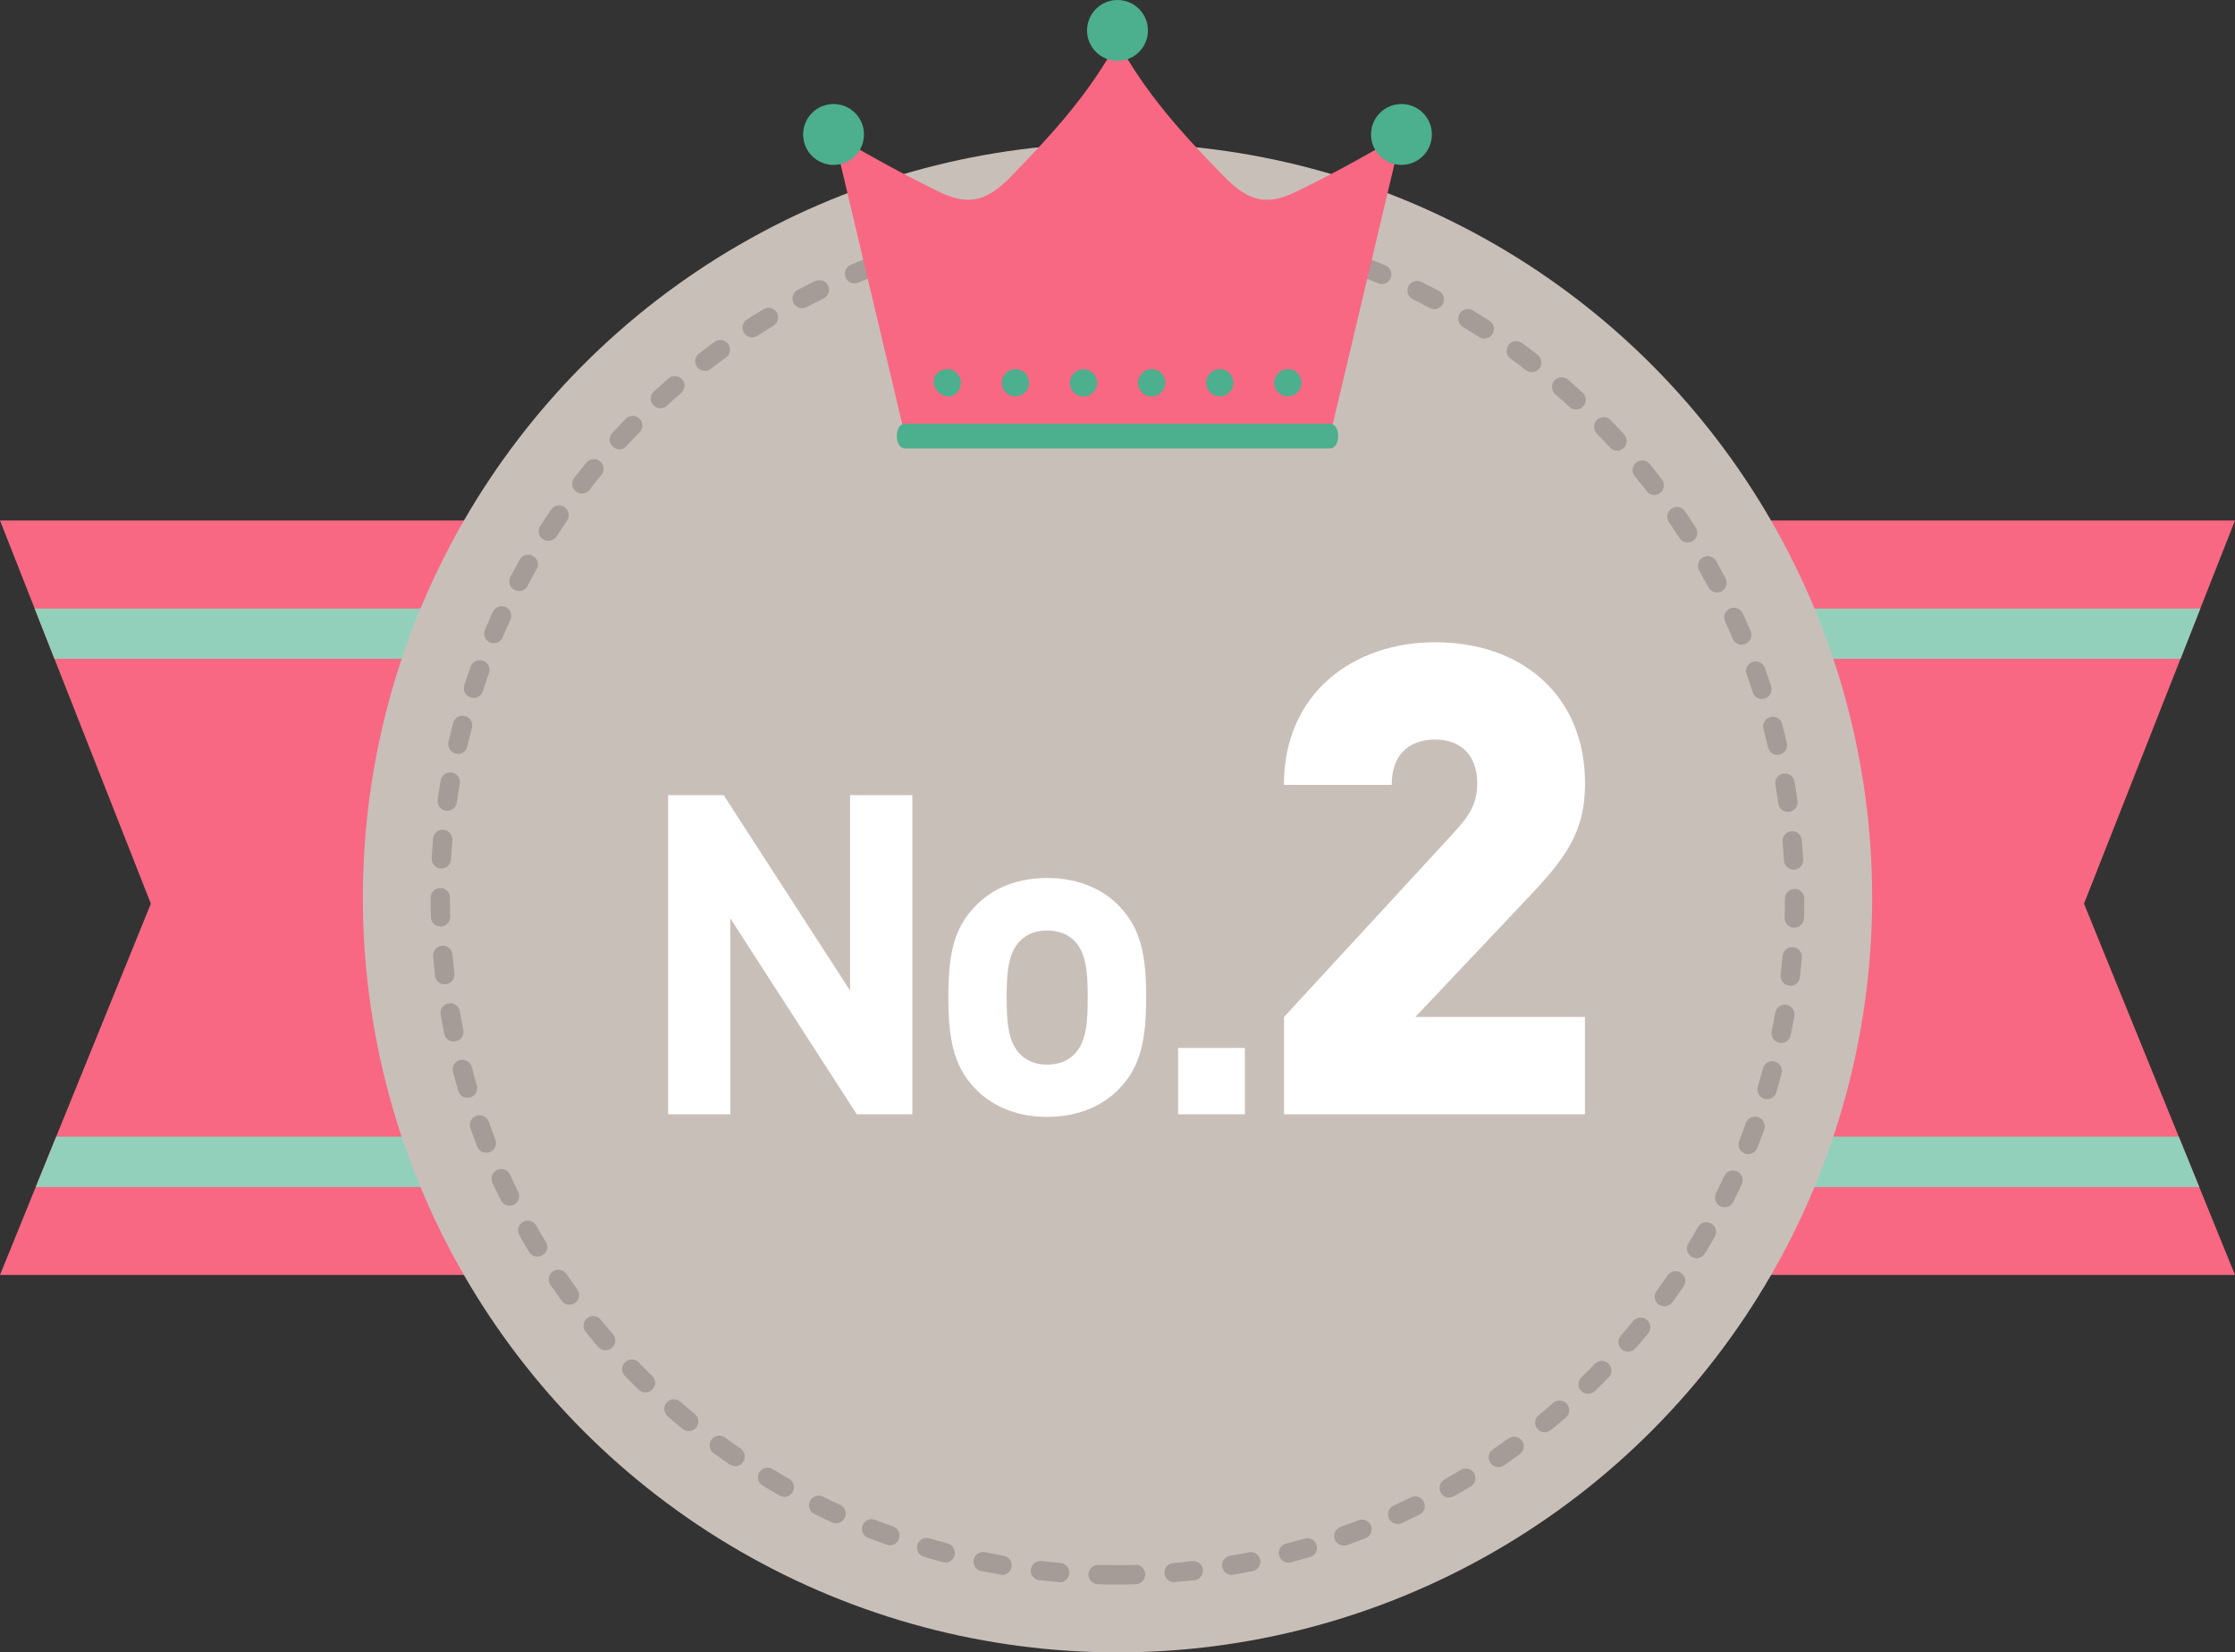<?xml version="1.0" encoding="UTF-8"?>
<svg id="_レイヤー_2" data-name="レイヤー_2" xmlns="http://www.w3.org/2000/svg" viewBox="0 0 163.72 121.04">
  <rect x="0" y="0" width="163.72" height="121.04" fill="#333333" stroke="none"/>
  <defs>
    <style>
      .cls-1 {
        fill: #c9bfb9;
      }

      .cls-2 {
        fill: #a59c98;
      }

      .cls-3 {
        fill: #fff;
      }

      .cls-4 {
        fill: #92d0bc;
      }

      .cls-5 {
        fill: #4caf8e;
      }

      .cls-6 {
        fill: #f86882;
      }
    </style>
  </defs>
  <g id="_レイヤー_1-2" data-name="レイヤー_1">
    <g>
      <g>
        <g>
          <g>
            <polygon class="cls-6" points="0 38.13 65.07 38.13 65.07 93.4 0 93.4 11.05 66.2 0 38.13"/>
            <g>
              <polygon class="cls-4" points="65.07 86.96 65.07 83.27 4.12 83.27 2.62 86.96 65.07 86.96"/>
              <polygon class="cls-4" points="2.54 44.58 3.99 48.26 65.07 48.26 65.07 44.58 2.54 44.58"/>
            </g>
          </g>
          <g>
            <polygon class="cls-6" points="163.72 38.13 98.65 38.13 98.65 93.4 163.72 93.4 152.66 66.2 163.72 38.13"/>
            <g>
              <polygon class="cls-4" points="98.65 44.58 98.65 48.26 159.73 48.26 161.18 44.58 98.65 44.58"/>
              <polygon class="cls-4" points="98.65 86.96 161.1 86.96 159.6 83.27 98.65 83.27 98.65 86.96"/>
            </g>
          </g>
        </g>
        <g>
          <circle class="cls-1" cx="81.86" cy="65.77" r="55.28"/>
          <path class="cls-2" d="M81.86,116.08c-.48,0-.96,0-1.44-.02-.39-.01-.7-.34-.69-.73.01-.38.33-.69.71-.69,0,0,.01,0,.02,0,.9.02,1.8.03,2.7,0,.38-.05.72.3.73.69.01.39-.3.72-.69.73-.45.01-.89.02-1.34.02ZM86.01,115.91c-.37,0-.67-.28-.71-.65-.03-.39.26-.73.65-.76.47-.04.93-.08,1.39-.14.38-.04.74.24.78.62.04.39-.24.74-.62.78-.47.05-.95.1-1.43.14-.02,0-.04,0-.06,0ZM77.62,115.9s-.04,0-.06,0c-.48-.04-.96-.09-1.43-.14-.39-.04-.67-.39-.62-.78s.4-.67.78-.62c.46.05.93.1,1.39.14.39.03.68.38.65.77-.03.37-.34.65-.71.65ZM90.23,115.38c-.34,0-.64-.25-.7-.59-.07-.39.19-.75.58-.82.46-.08.92-.16,1.37-.25.38-.08.76.17.83.55.08.38-.17.76-.55.83-.47.09-.94.18-1.42.26-.04,0-.08.01-.12.01ZM73.4,115.36s-.08,0-.12-.01c-.47-.08-.94-.17-1.41-.26-.38-.08-.63-.45-.55-.83.08-.38.46-.63.83-.55.46.09.91.18,1.37.26.39.07.64.43.58.82-.06.34-.36.59-.7.59ZM94.38,114.48c-.31,0-.6-.21-.68-.53-.1-.38.13-.77.51-.87.45-.12.9-.24,1.35-.37.38-.11.77.11.88.48.11.38-.11.77-.48.88-.46.13-.92.26-1.38.38-.06.02-.12.02-.18.02ZM69.25,114.46c-.06,0-.12,0-.18-.02-.46-.12-.93-.25-1.39-.39-.38-.11-.59-.51-.48-.88.11-.37.5-.59.88-.48.45.13.89.26,1.34.38.38.1.61.49.51.87-.08.32-.37.53-.69.53ZM98.44,113.23c-.29,0-.56-.18-.67-.47-.13-.37.06-.77.43-.9.44-.16.88-.32,1.31-.49.36-.14.78.04.92.4.14.37-.04.78-.4.92-.45.17-.9.34-1.35.5-.08.03-.16.04-.24.04ZM65.18,113.2c-.08,0-.16-.01-.24-.04-.45-.16-.9-.33-1.35-.5-.37-.14-.55-.55-.4-.92.14-.37.56-.55.92-.4.44.17.87.33,1.31.49.37.13.56.54.43.91-.1.29-.38.47-.67.47ZM102.38,111.64c-.27,0-.53-.15-.64-.41-.16-.36,0-.78.35-.94.42-.19.84-.39,1.26-.6.35-.17.78-.03.95.33.17.35.03.78-.33.95-.43.21-.86.41-1.29.61-.1.04-.2.06-.29.06ZM61.24,111.59c-.1,0-.2-.02-.29-.06-.44-.2-.87-.41-1.3-.62-.35-.17-.49-.6-.32-.95.17-.35.6-.5.95-.32.42.21.84.41,1.26.6.36.16.51.58.35.94-.12.26-.38.41-.64.41ZM106.16,109.71c-.25,0-.49-.13-.62-.36-.19-.34-.07-.77.27-.97.41-.23.81-.46,1.2-.7.34-.2.77-.09.97.24.2.34.09.77-.24.97-.41.25-.82.49-1.24.72-.11.06-.23.09-.35.09ZM57.45,109.65c-.12,0-.24-.03-.35-.09-.42-.24-.83-.48-1.24-.73-.33-.2-.44-.64-.24-.97.2-.33.64-.44.97-.24.4.24.8.48,1.21.71.34.19.46.62.27.97-.13.23-.37.36-.62.36ZM109.76,107.47c-.23,0-.45-.11-.59-.31-.22-.32-.14-.76.19-.98.38-.26.76-.53,1.14-.8.32-.23.76-.16.99.16.23.32.16.76-.16.99-.39.28-.78.56-1.17.83-.12.08-.26.12-.4.12ZM53.84,107.4c-.14,0-.28-.04-.4-.12-.39-.27-.79-.55-1.17-.83-.32-.23-.38-.67-.15-.99.23-.32.67-.39.99-.15.38.28.76.54,1.14.81.32.22.4.66.18.99-.14.2-.36.31-.58.31ZM113.16,104.93c-.21,0-.41-.09-.55-.26-.25-.3-.2-.75.1-1,.36-.29.72-.59,1.07-.9.3-.26.74-.22,1,.07.26.3.22.74-.07,1-.36.31-.73.62-1.1.92-.13.11-.29.16-.45.16ZM50.45,104.84c-.16,0-.32-.05-.45-.16-.37-.3-.74-.61-1.1-.93-.29-.26-.33-.7-.07-1,.26-.29.7-.33,1-.07.35.31.71.61,1.07.9.3.25.35.7.1,1-.14.17-.34.26-.55.26ZM116.34,102.11c-.18,0-.37-.07-.51-.21-.27-.28-.27-.73.01-1,.33-.32.67-.65.99-.99.27-.28.72-.29,1-.01.28.27.29.72.01,1-.33.34-.67.68-1.02,1.01-.14.13-.32.2-.49.2ZM47.28,102.01c-.18,0-.36-.07-.49-.2-.34-.33-.68-.67-1.02-1.02-.27-.28-.27-.73.02-1,.28-.27.73-.26,1,.02.32.33.65.66.99.99.28.27.29.72.01,1-.14.14-.32.21-.51.21ZM119.27,99.02c-.17,0-.33-.06-.47-.17-.29-.26-.33-.71-.07-1,.31-.35.61-.71.9-1.07.25-.3.69-.35,1-.1s.35.7.1,1c-.3.37-.61.74-.93,1.1-.14.16-.34.24-.53.24ZM44.36,98.92c-.2,0-.4-.08-.54-.25-.31-.36-.62-.73-.92-1.1-.25-.3-.2-.75.1-1,.3-.25.75-.2,1,.1.29.36.59.72.9,1.07.26.3.22.74-.07,1-.13.12-.3.17-.46.17ZM121.92,95.7c-.14,0-.29-.04-.42-.14-.32-.23-.38-.67-.15-.99.28-.38.54-.76.81-1.14.22-.32.66-.4.99-.18.32.22.4.66.18.99-.27.39-.55.79-.83,1.17-.14.19-.35.29-.57.29ZM41.72,95.59c-.22,0-.44-.1-.57-.29-.28-.39-.56-.78-.83-1.17-.22-.32-.14-.76.18-.99.33-.22.76-.14.99.18.26.38.53.76.8,1.14.23.32.16.76-.16.99-.12.09-.27.14-.42.14ZM124.28,92.17c-.12,0-.25-.03-.37-.1-.33-.2-.44-.64-.24-.97.24-.4.48-.8.71-1.21.19-.34.63-.46.97-.26.34.19.46.63.26.97-.24.42-.48.83-.73,1.24-.13.22-.37.34-.61.34ZM39.37,92.06c-.24,0-.47-.12-.61-.34-.25-.41-.49-.82-.72-1.24-.19-.34-.07-.77.27-.97.34-.19.77-.07.97.27.23.4.46.81.71,1.2.2.33.1.77-.24.97-.12.07-.24.1-.37.1ZM126.33,88.44c-.11,0-.21-.02-.31-.07-.35-.17-.49-.6-.32-.95.21-.42.41-.84.6-1.26.16-.36.59-.51.94-.35.36.16.51.58.35.94-.2.44-.41.87-.62,1.3-.12.25-.37.39-.64.39ZM37.33,88.33c-.26,0-.51-.15-.64-.4-.21-.43-.42-.86-.62-1.29-.16-.36,0-.78.35-.94.36-.16.78,0,.94.35.19.42.39.84.6,1.26.17.35.03.78-.32.95-.1.05-.21.07-.31.07ZM128.06,84.55c-.09,0-.17-.02-.26-.05-.36-.14-.54-.55-.4-.92.17-.43.33-.87.49-1.31.13-.37.54-.56.91-.43.37.13.56.54.43.91-.16.45-.33.9-.51,1.35-.11.28-.38.45-.66.45ZM35.62,84.45c-.28,0-.55-.17-.66-.45-.17-.45-.34-.89-.5-1.35-.13-.37.06-.77.43-.91.36-.13.77.06.91.43.16.44.32.87.49,1.31.14.36-.04.78-.4.92-.08.03-.17.05-.26.05ZM129.44,80.52c-.07,0-.13,0-.2-.03-.38-.11-.59-.51-.48-.88.13-.45.26-.89.38-1.34.1-.38.48-.61.87-.5.38.1.6.49.5.87-.12.46-.25.93-.39,1.38-.09.31-.37.51-.68.51ZM34.25,80.43c-.31,0-.59-.2-.68-.51-.13-.46-.26-.92-.39-1.39-.1-.38.13-.77.51-.87.39-.1.77.13.87.51.12.45.24.9.37,1.34.11.38-.1.77-.48.88-.07.02-.13.03-.2.03ZM130.47,76.4s-.09,0-.14-.01c-.38-.08-.63-.45-.55-.83.09-.46.18-.91.26-1.37.07-.39.43-.64.82-.58.39.07.64.43.58.82-.08.47-.17.94-.27,1.41-.07.34-.36.57-.69.57ZM33.23,76.3c-.33,0-.63-.23-.69-.57-.09-.47-.18-.94-.26-1.41-.07-.39.19-.75.58-.82.39-.06.75.19.82.58.08.46.17.92.26,1.37.08.38-.17.76-.55.83-.05,0-.09.01-.14.01ZM131.14,72.2s-.05,0-.08,0c-.39-.04-.67-.39-.62-.78.05-.46.1-.93.14-1.39.03-.39.37-.68.77-.64.39.03.68.38.64.77-.04.48-.09.95-.14,1.43-.04.36-.35.63-.7.63ZM32.57,72.11c-.36,0-.66-.27-.7-.63-.05-.47-.1-.95-.14-1.43-.03-.39.26-.73.65-.77.38-.04.73.26.77.65.04.47.09.93.14,1.39.04.39-.24.74-.62.78-.03,0-.05,0-.08,0ZM131.44,67.96s-.01,0-.02,0c-.39-.01-.7-.34-.69-.73.01-.46.02-.93.02-1.4,0-.39.32-.71.71-.71h0c.39,0,.71.32.71.71,0,.48,0,.96-.02,1.44-.01.38-.33.69-.71.69ZM32.27,67.87c-.38,0-.7-.3-.71-.69-.01-.47-.02-.94-.02-1.41,0-.39.32-.72.71-.72s.71.3.71.7c0,.48,0,.94.02,1.4.01.39-.3.72-.69.73,0,0-.01,0-.02,0ZM131.39,63.71c-.37,0-.69-.29-.71-.67-.03-.47-.06-.93-.1-1.39-.03-.39.26-.73.65-.76.38-.04.73.26.76.65.04.48.07.95.1,1.43.02.39-.28.72-.67.75-.01,0-.03,0-.04,0ZM32.33,63.62s-.03,0-.04,0c-.39-.02-.69-.36-.67-.75.03-.48.06-.96.1-1.43.03-.39.38-.69.77-.65.39.03.68.38.65.77-.04.46-.07.93-.1,1.39-.02.38-.33.67-.71.67ZM130.97,59.48c-.35,0-.65-.26-.7-.61-.07-.46-.14-.92-.22-1.38-.07-.39.19-.75.58-.82.38-.06.75.19.82.58.08.47.16.95.22,1.42.06.39-.21.75-.6.8-.03,0-.07,0-.1,0ZM32.76,59.39s-.07,0-.1,0c-.39-.06-.66-.42-.6-.8.07-.48.14-.95.22-1.42.07-.39.43-.64.82-.58.39.07.64.43.58.82-.08.46-.15.92-.22,1.38-.05.35-.35.61-.7.61ZM130.2,55.3c-.32,0-.61-.22-.69-.55-.11-.46-.22-.91-.33-1.36-.1-.38.13-.77.51-.86.37-.1.77.13.86.51.12.46.24.93.34,1.39.09.38-.15.76-.53.85-.05.01-.11.02-.16.02ZM33.54,55.22c-.05,0-.11,0-.16-.02-.38-.09-.62-.47-.53-.85.11-.47.23-.93.35-1.39.1-.38.49-.61.87-.5.38.1.6.49.5.87-.12.45-.23.9-.34,1.36-.08.33-.37.55-.69.55ZM129.06,51.21c-.3,0-.58-.19-.67-.49-.14-.44-.29-.88-.45-1.32-.13-.37.06-.77.43-.91.37-.13.77.06.91.43.16.45.31.9.46,1.36.12.37-.08.77-.46.89-.07.02-.15.03-.22.03ZM34.68,51.12c-.07,0-.15-.01-.22-.04-.37-.12-.58-.52-.45-.89.15-.46.3-.91.47-1.36.13-.37.54-.56.91-.43.37.13.56.54.43.91-.16.44-.31.88-.45,1.33-.1.3-.38.49-.67.49ZM127.58,47.23c-.28,0-.54-.16-.65-.43-.18-.43-.37-.85-.56-1.28-.16-.36,0-.78.35-.94.35-.16.78,0,.94.35.2.43.39.87.58,1.31.15.36-.02.78-.38.93-.09.04-.18.06-.28.06ZM36.18,47.13c-.09,0-.19-.02-.28-.06-.36-.15-.53-.57-.38-.93.19-.44.38-.88.58-1.32.17-.36.59-.51.94-.35.36.16.51.58.35.94-.2.42-.38.85-.57,1.28-.12.27-.38.43-.65.43ZM125.77,43.4c-.25,0-.5-.14-.63-.38-.22-.41-.44-.82-.67-1.22-.19-.34-.07-.77.27-.97.34-.2.77-.07.97.27.23.42.46.84.69,1.26.18.35.05.77-.29.96-.11.06-.22.08-.33.08ZM38.01,43.29c-.11,0-.23-.03-.33-.08-.35-.18-.48-.61-.29-.96.22-.42.46-.85.69-1.26.19-.34.63-.46.97-.26.34.19.46.63.26.97-.23.41-.45.81-.67,1.23-.13.24-.37.38-.63.38ZM123.62,39.74c-.23,0-.46-.12-.6-.33-.25-.39-.51-.78-.77-1.16-.22-.32-.14-.76.19-.99.32-.22.76-.14.99.19.27.4.53.79.79,1.2.21.33.12.77-.21.98-.12.08-.25.11-.38.11ZM40.16,39.62c-.13,0-.26-.04-.38-.11-.33-.21-.42-.65-.21-.98.26-.4.53-.8.8-1.2.22-.32.66-.4.99-.18.32.22.4.66.18.99-.26.38-.52.77-.78,1.16-.13.21-.36.32-.6.32ZM121.18,36.26c-.21,0-.42-.1-.56-.28-.28-.37-.57-.73-.87-1.09-.25-.3-.2-.75.1-1,.3-.25.75-.2,1,.1.3.37.6.75.89,1.13.24.31.18.75-.13.99-.13.1-.28.15-.43.15ZM42.62,36.15c-.15,0-.3-.05-.43-.15-.31-.24-.37-.68-.13-.99.29-.38.59-.75.9-1.12.25-.3.7-.35,1-.1.3.25.35.7.1,1-.3.36-.59.72-.87,1.09-.14.18-.35.28-.56.28ZM118.45,33.01c-.19,0-.38-.08-.52-.23-.31-.34-.63-.68-.96-1.02-.27-.28-.27-.73.02-1,.28-.27.73-.27,1,.02.33.34.66.69.99,1.05.26.29.24.74-.05,1-.14.12-.31.19-.48.19ZM45.37,32.91c-.17,0-.34-.06-.48-.19-.29-.27-.31-.71-.04-1,.33-.35.65-.7.99-1.04.27-.28.72-.29,1-.01.28.27.29.72.01,1-.33.33-.65.67-.96,1.02-.14.15-.33.23-.52.23ZM115.45,30c-.17,0-.34-.06-.48-.19-.34-.31-.69-.63-1.04-.93-.29-.26-.33-.71-.07-1,.26-.29.7-.33,1-.07.36.31.72.63,1.07.96.29.26.31.71.04,1-.14.15-.33.23-.52.23ZM48.38,29.91c-.19,0-.38-.08-.52-.23-.27-.29-.25-.74.04-1,.35-.32.71-.64,1.07-.96.29-.26.74-.22,1,.07.26.3.22.74-.07,1-.35.3-.7.61-1.04.93-.14.12-.31.19-.48.19ZM112.2,27.26c-.15,0-.3-.05-.43-.15-.37-.29-.74-.57-1.12-.84-.32-.23-.38-.67-.15-.99.23-.32.67-.39.99-.15.39.28.77.57,1.15.87.31.24.37.69.12.99-.14.18-.35.27-.56.27ZM51.63,27.17c-.21,0-.42-.09-.56-.28-.24-.31-.18-.76.13-.99.38-.29.76-.58,1.15-.86.32-.23.76-.16.99.16.23.32.16.76-.16.99-.38.27-.75.55-1.12.84-.13.1-.28.15-.43.15ZM108.73,24.8c-.13,0-.26-.04-.38-.11-.39-.25-.79-.5-1.19-.74-.33-.2-.44-.64-.24-.97.2-.33.64-.44.97-.24.41.25.82.5,1.22.76.33.21.42.65.21.98-.13.21-.36.32-.6.32ZM55.1,24.72c-.23,0-.46-.12-.6-.33-.21-.33-.12-.77.21-.98.4-.26.81-.51,1.22-.76.34-.2.77-.09.97.24.2.33.09.77-.24.97-.4.24-.79.49-1.18.74-.12.08-.25.11-.38.11ZM105.06,22.64c-.11,0-.23-.03-.33-.08-.41-.22-.83-.43-1.24-.64-.35-.17-.49-.6-.32-.95.17-.35.6-.49.95-.32.43.21.86.43,1.28.66.35.18.48.61.29.96-.13.24-.37.38-.63.38ZM58.76,22.58c-.25,0-.5-.14-.63-.38-.18-.35-.05-.77.3-.96.42-.22.85-.44,1.28-.65.35-.17.78-.03.95.32.17.35.03.78-.32.95-.42.21-.83.42-1.24.63-.11.06-.22.08-.33.08ZM101.22,20.81c-.09,0-.19-.02-.28-.06-.43-.18-.86-.36-1.3-.53-.36-.14-.54-.55-.4-.92.14-.36.56-.54.92-.4.45.18.89.36,1.33.55.36.15.53.57.38.93-.12.27-.38.43-.65.43ZM62.59,20.76c-.28,0-.54-.16-.65-.43-.15-.36.02-.78.38-.93.44-.19.88-.37,1.33-.54.37-.14.78.04.92.4.14.36-.04.78-.4.92-.43.17-.86.34-1.29.52-.09.04-.18.06-.28.06ZM97.24,19.31c-.07,0-.15-.01-.22-.04-.44-.15-.89-.28-1.34-.42-.38-.11-.59-.5-.48-.88.11-.38.51-.59.88-.48.46.14.92.28,1.38.43.37.12.57.52.45.89-.1.3-.38.49-.67.49ZM66.57,19.28c-.3,0-.58-.19-.67-.49-.12-.37.08-.77.46-.89.46-.15.91-.29,1.37-.42.38-.11.77.11.88.48.11.38-.1.77-.48.88-.45.13-.89.27-1.33.41-.07.02-.15.04-.22.04ZM93.14,18.16c-.05,0-.11,0-.16-.02-.45-.11-.91-.21-1.36-.3-.38-.08-.63-.45-.55-.84s.46-.63.83-.55c.47.1.94.2,1.41.31.38.09.62.47.53.85-.08.33-.37.55-.69.55ZM70.66,18.14c-.32,0-.61-.22-.69-.55-.09-.38.15-.76.53-.85.47-.11.93-.21,1.41-.3.38-.08.76.17.83.56.08.38-.17.76-.55.83-.46.09-.91.19-1.36.3-.05.01-.11.02-.16.02ZM88.96,17.38s-.07,0-.1,0c-.46-.07-.92-.13-1.38-.18-.39-.04-.67-.4-.62-.79.05-.39.41-.66.79-.62.48.06.95.12,1.43.19.39.06.66.42.6.8-.05.35-.35.61-.7.61ZM74.84,17.36c-.35,0-.65-.26-.7-.61-.06-.39.21-.75.6-.8.47-.07.95-.13,1.42-.18.4-.04.74.24.78.62s-.24.74-.62.78c-.46.05-.93.11-1.39.18-.03,0-.07,0-.1,0ZM84.74,16.95s-.03,0-.04,0c-.46-.03-.93-.05-1.4-.06-.39-.01-.7-.34-.69-.73.01-.39.34-.69.73-.69.48.01.96.03,1.44.06.39.02.69.36.67.75-.02.38-.33.67-.71.67ZM79.07,16.95c-.37,0-.69-.29-.71-.67-.02-.39.28-.73.67-.75.48-.03.96-.05,1.44-.06h.02c.38,0,.7.3.71.69.01.39-.3.72-.69.73-.47.01-.93.03-1.4.06-.01,0-.03,0-.04,0Z"/>
        </g>
        <g>
          <path class="cls-6" d="M95.04,14c-2.13,1.04-3.46.9-5.4-1.09-3.16-3.25-5.66-6.01-7.78-9.85-2.12,3.83-4.62,6.59-7.78,9.85-1.94,1.99-3.27,2.13-5.4,1.09-4.05-1.98-7.62-4.15-7.62-4.15l5.24,22.1h31.12l5.24-22.1s-3.56,2.18-7.62,4.15Z"/>
          <circle class="cls-5" cx="102.66" cy="9.85" r="2.23"/>
          <path class="cls-5" d="M97.42,31.04h-15.56s-15.56,0-15.56,0c-.81,0-.81,1.81,0,1.81h31.12c.81,0,.81-1.81,0-1.81Z"/>
          <circle class="cls-5" cx="61.06" cy="9.85" r="2.23"/>
          <path class="cls-5" d="M79.37,29.05c-.55,0-1-.45-1-1s.45-1,1-1,1,.45,1,1-.45,1-1,1ZM75.38,28.04c0-.55-.45-1-1-1s-1,.45-1,1,.45,1,1,1,1-.45,1-1ZM90.35,28.04c0-.55-.45-1-1-1s-1,.45-1,1,.45,1,1,1,1-.45,1-1ZM95.34,28.04c0-.55-.45-1-1-1s-1,.45-1,1,.45,1,1,1,1-.45,1-1ZM85.36,28.04c0-.55-.45-1-1-1s-1,.45-1,1,.45,1,1,1,1-.45,1-1ZM70.39,28.04c0-.55-.45-1-1-1s-1.05.45-1,1c.04.49.49.95,1,1,.55.06,1-.45,1-1Z"/>
          <circle class="cls-5" cx="81.86" cy="2.23" r="2.23"/>
        </g>
      </g>
      <g>
        <path class="cls-3" d="M62.76,81.63l-9.26-14.35v14.35h-4.56v-23.38h4.07l9.26,14.32v-14.32h4.56v23.38h-4.07Z"/>
        <path class="cls-3" d="M82.02,79.72c-1.05,1.12-2.79,2.1-5.32,2.1s-4.24-.99-5.29-2.1c-1.54-1.61-1.94-3.55-1.94-6.67s.39-5.02,1.94-6.63c1.05-1.12,2.76-2.1,5.29-2.1s4.27.98,5.32,2.1c1.54,1.61,1.94,3.55,1.94,6.63s-.39,5.06-1.94,6.67ZM78.7,68.92c-.49-.49-1.15-.75-2-.75s-1.48.26-1.97.75c-.89.89-.99,2.36-.99,4.14s.1,3.28.99,4.17c.49.49,1.12.76,1.97.76s1.51-.26,2-.76c.89-.89.98-2.4.98-4.17s-.1-3.25-.98-4.14Z"/>
        <path class="cls-3" d="M86.3,81.63v-4.86h4.89v4.86h-4.89Z"/>
        <path class="cls-3" d="M94.06,81.63v-7.13l12.42-13.48c1.25-1.35,1.73-2.21,1.73-3.66,0-1.88-1.06-3.18-3.08-3.18-1.44,0-3.18.67-3.18,3.32h-7.9c0-6.74,5.1-10.45,11.08-10.45,6.36,0,10.98,3.9,10.98,10.35,0,3.61-1.49,5.54-4.24,8.43l-8.19,8.67h12.42v7.13h-22.06Z"/>
      </g>
    </g>
  </g>
</svg>